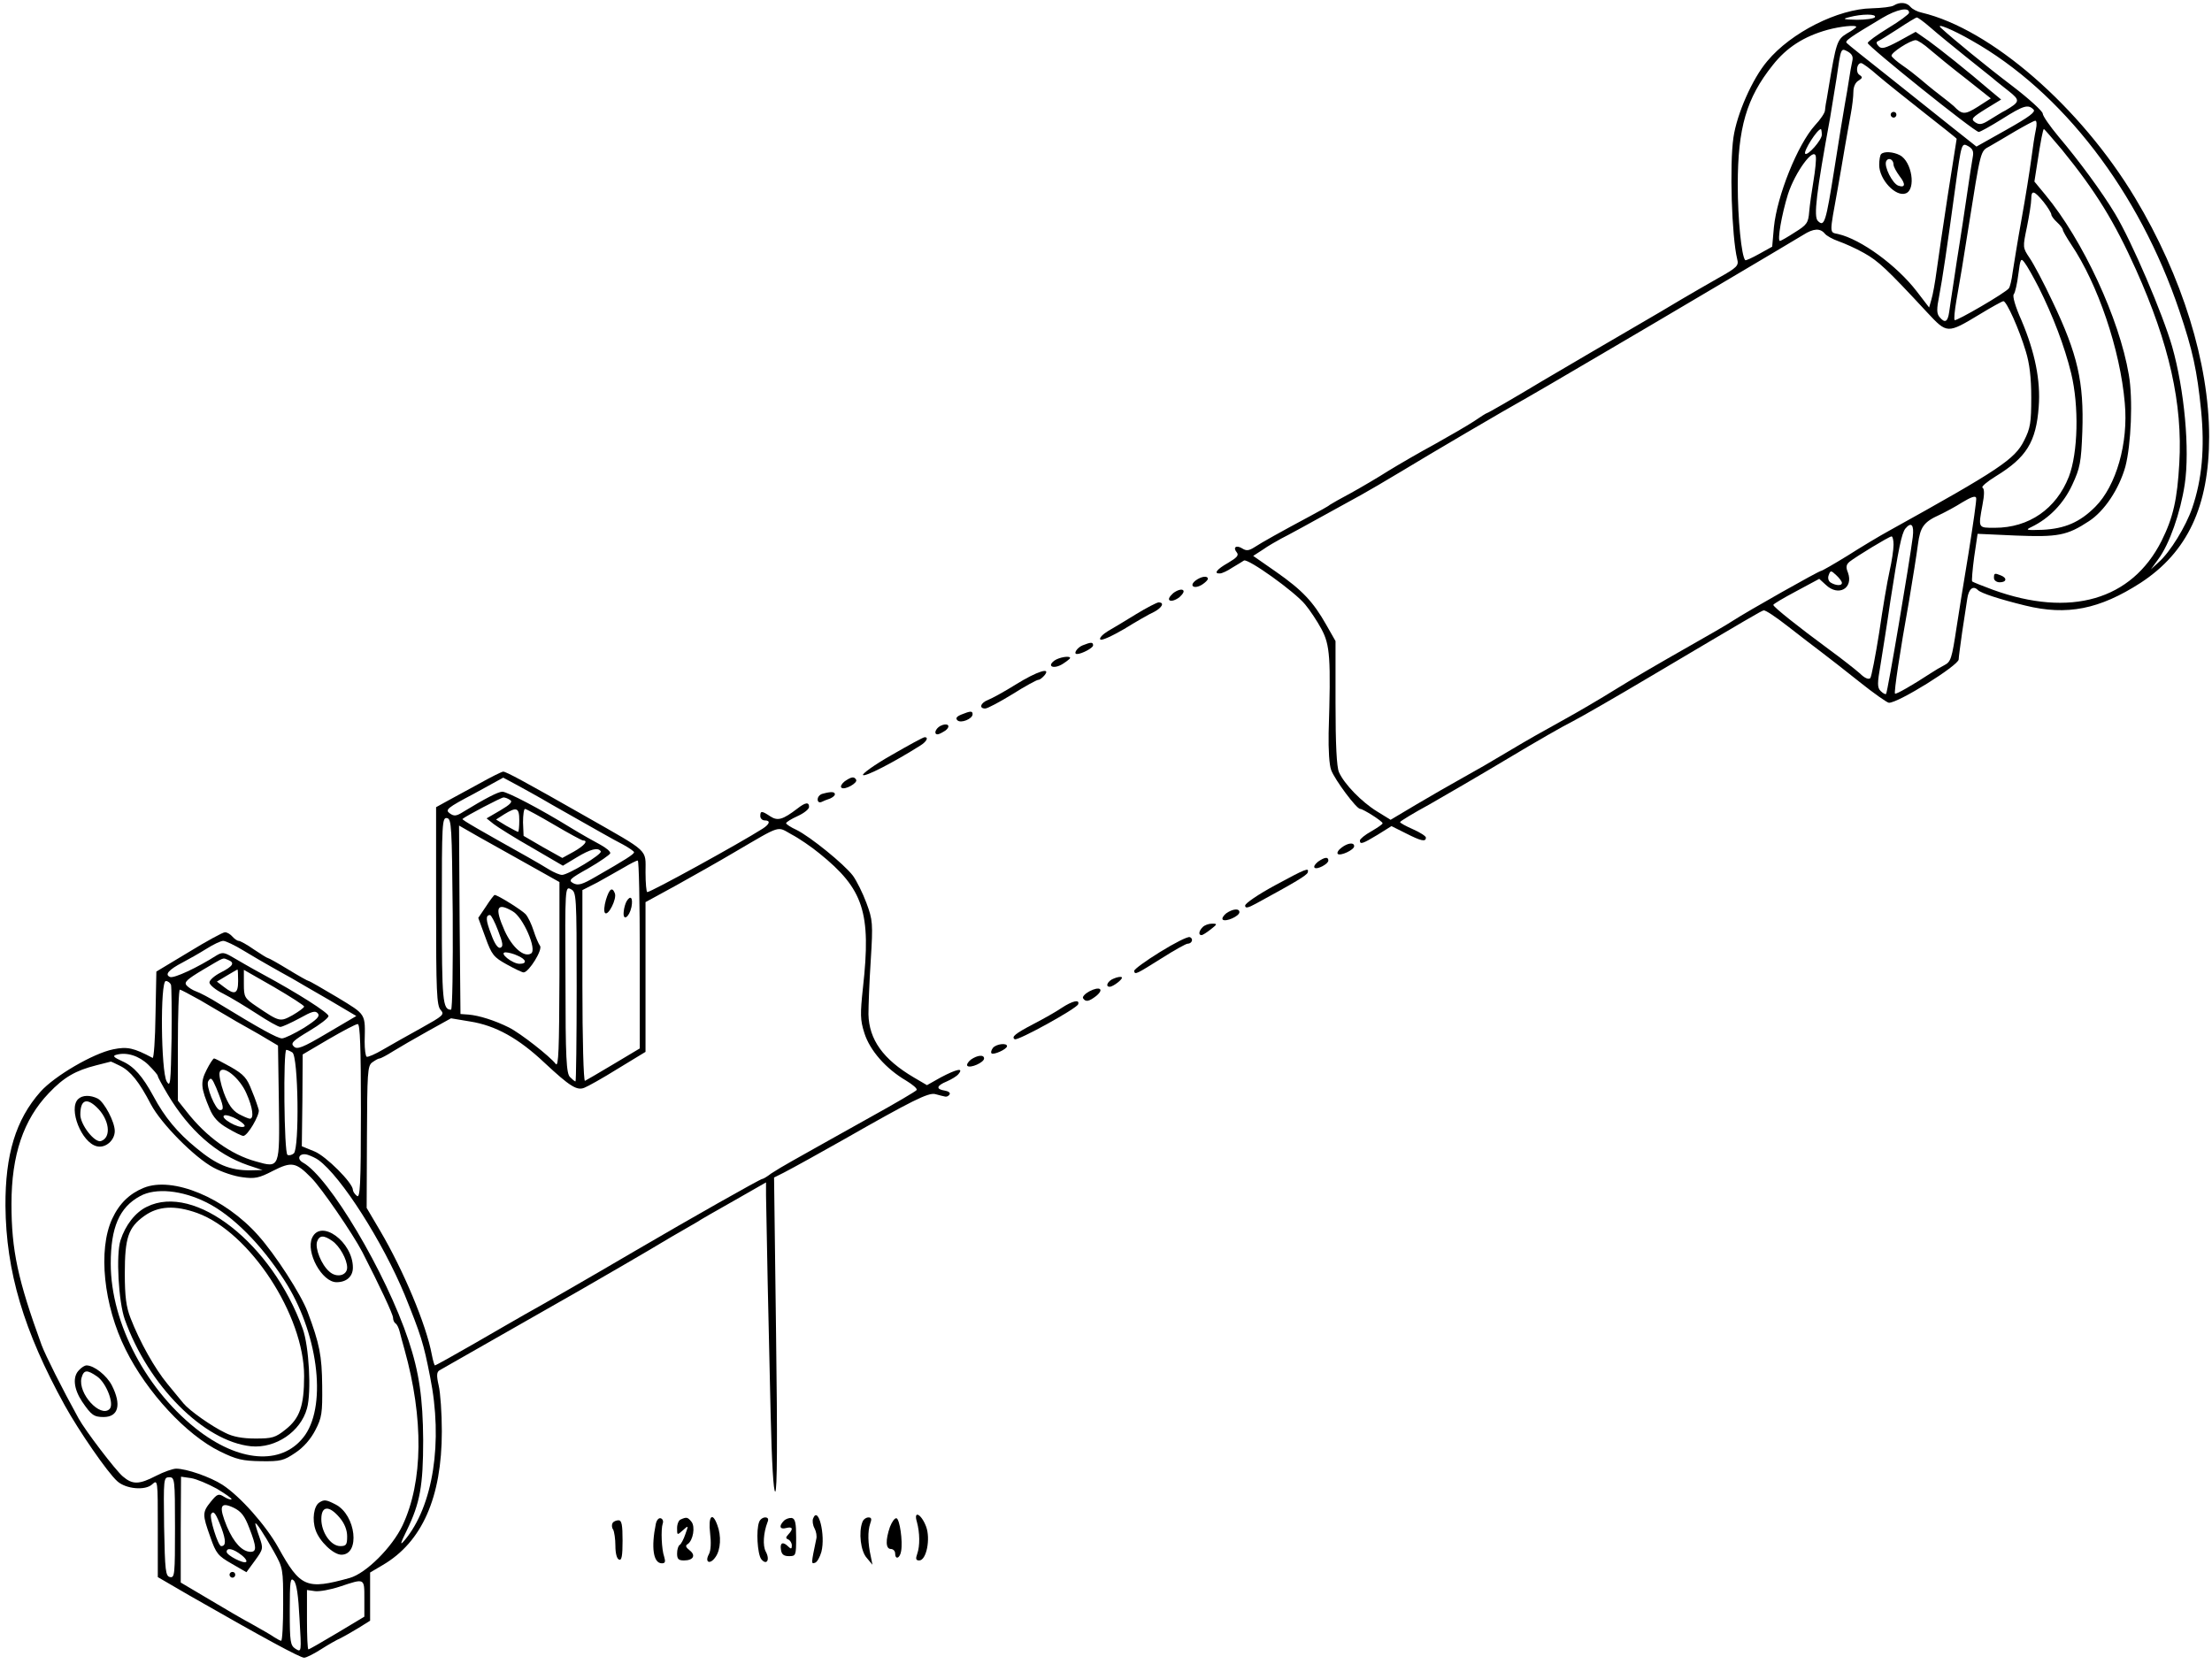 <?xml version="1.0" standalone="no"?>
<!DOCTYPE svg PUBLIC "-//W3C//DTD SVG 20010904//EN"
 "http://www.w3.org/TR/2001/REC-SVG-20010904/DTD/svg10.dtd">
<svg version="1.0" xmlns="http://www.w3.org/2000/svg"
 width="771pt" height="580pt" viewBox="0 0 771 580"
 preserveAspectRatio="xMidYMid meet">
<g transform="translate(0,580) scale(0.1,-0.1)"
fill="#000000" stroke="none">
<path d="M6601 5781 c-7 -5 -42 -9 -77 -10 -117 -2 -281 -84 -364 -184 -52
-61 -106 -184 -118 -266 -14 -96 -6 -346 13 -424 6 -23 1 -29 -67 -67 -40 -23
-98 -56 -128 -74 -30 -18 -109 -65 -175 -103 -66 -38 -205 -120 -309 -181
-103 -62 -190 -112 -193 -112 -2 0 -23 -13 -46 -29 -23 -15 -85 -51 -137 -80
-52 -28 -124 -70 -160 -92 -36 -23 -94 -57 -130 -77 -36 -19 -69 -38 -75 -42
-5 -5 -37 -22 -70 -40 -99 -53 -169 -92 -193 -108 -19 -12 -28 -13 -42 -4 -21
13 -34 4 -19 -14 8 -10 0 -18 -30 -36 -41 -23 -52 -39 -28 -37 6 0 26 9 42 20
17 10 35 21 41 25 15 7 176 -108 213 -153 16 -19 42 -58 57 -86 30 -56 33
-100 25 -362 -1 -59 2 -112 9 -130 13 -34 88 -135 101 -135 10 0 78 -43 78
-50 1 -3 -17 -15 -39 -28 -22 -12 -40 -27 -40 -32 0 -15 9 -12 62 20 l48 30
50 -25 c53 -27 70 -31 70 -15 0 5 -20 18 -45 29 -25 11 -45 22 -45 25 0 3 46
31 103 62 56 32 180 104 275 161 95 57 196 115 225 129 29 15 151 85 272 157
351 208 382 226 392 229 6 2 43 -23 84 -55 41 -32 93 -72 117 -90 24 -18 84
-65 133 -104 50 -40 97 -73 103 -73 34 0 242 130 243 151 0 8 6 50 12 94 7 44
15 97 18 118 5 34 20 47 37 30 11 -11 75 -32 165 -54 146 -36 259 -13 402 79
164 107 239 268 239 510 0 256 -94 559 -258 832 -191 318 -503 589 -744 646
-15 3 -32 12 -39 20 -13 16 -37 18 -58 5z m53 -26 c-1 -5 -33 -29 -73 -53 -39
-24 -71 -47 -71 -52 0 -11 372 -310 387 -310 5 0 41 20 81 45 76 48 91 52 110
33 8 -8 -14 -25 -94 -70 l-105 -59 -82 65 c-45 36 -145 116 -222 177 -77 61
-144 114 -148 119 -8 7 9 19 123 87 52 31 96 40 94 18z m-119 -15 c-3 -5 -32
-9 -63 -9 -47 1 -52 3 -27 9 45 12 97 12 90 0z m196 -38 c24 -21 78 -65 119
-98 41 -33 84 -67 95 -76 11 -10 37 -30 57 -46 40 -32 39 -37 -12 -67 -11 -5
-34 -20 -54 -32 -28 -18 -37 -19 -52 -9 -15 11 -11 16 37 46 l54 33 -35 29
c-85 73 -176 145 -217 175 l-46 32 -58 -32 c-49 -26 -61 -29 -71 -18 -8 8 -9
15 -3 17 6 2 37 22 70 43 33 22 63 40 66 40 3 1 26 -16 50 -37z m-261 4 c0 -2
-15 -13 -33 -23 -34 -21 -37 -30 -64 -193 -4 -25 -8 -48 -9 -52 -1 -5 -2 -15
-3 -23 0 -8 -16 -32 -35 -52 -61 -68 -132 -246 -143 -355 l-6 -68 -45 -25
c-25 -14 -47 -24 -49 -22 -13 14 -26 144 -26 262 0 199 30 303 122 418 48 61
108 100 191 123 44 12 100 18 100 10z m402 -47 c316 -178 584 -527 724 -942
47 -139 62 -209 76 -348 13 -132 3 -241 -31 -340 -22 -64 -77 -154 -117 -189
l-27 -25 26 36 c38 51 77 161 92 261 18 120 -1 329 -44 480 -33 114 -140 365
-199 463 -45 75 -125 184 -197 269 -30 36 -55 72 -55 80 0 8 -48 52 -107 97
-91 69 -207 164 -248 202 -20 19 41 -6 107 -44z m-145 -32 c21 -18 77 -64 125
-101 l87 -69 -45 -29 c-46 -29 -55 -28 -84 2 -3 3 -25 21 -50 40 -25 19 -56
45 -70 57 -14 12 -40 32 -59 45 -19 13 -36 28 -38 33 -3 11 64 54 84 55 7 0
30 -15 50 -33z m-271 -41 c-3 -13 -8 -41 -11 -62 -3 -21 -10 -61 -15 -89 -5
-27 -21 -127 -36 -222 -30 -189 -35 -206 -58 -183 -15 15 -5 99 43 360 5 30
15 91 22 135 16 111 15 108 40 95 15 -9 19 -18 15 -34z m89 -49 c28 -24 101
-82 163 -131 61 -48 112 -88 112 -90 0 -1 -14 -90 -31 -197 -16 -106 -34 -225
-39 -264 -5 -38 -13 -83 -18 -99 l-8 -28 -43 56 c-70 91 -195 182 -274 200
-31 7 -31 -4 -2 156 7 41 19 107 25 145 7 39 16 92 21 118 5 26 9 61 9 77 0
17 7 33 18 39 14 9 15 12 3 20 -14 9 -9 41 6 41 5 0 31 -19 58 -43z m551 -189
c-4 -18 -11 -64 -16 -103 -5 -38 -20 -133 -34 -210 -14 -77 -27 -160 -31 -185
-3 -25 -9 -50 -13 -55 -10 -15 -184 -116 -189 -111 -3 3 0 33 6 68 18 104 19
108 41 248 45 282 42 272 75 290 17 10 57 33 90 53 33 19 64 36 69 36 5 1 6
-14 2 -31z m-746 -18 c0 -18 -49 -74 -58 -66 -7 8 42 86 55 86 1 0 3 -9 3 -20z
m837 -52 c118 -145 183 -251 258 -418 116 -259 163 -468 151 -675 -7 -125 -21
-189 -62 -271 -104 -206 -318 -268 -588 -170 -38 14 -70 27 -72 29 -2 2 1 40
7 85 l12 81 132 -6 c148 -6 180 0 256 50 54 35 105 112 127 190 20 76 27 237
12 321 -33 195 -160 469 -291 627 l-38 46 10 64 c12 79 20 119 23 119 2 0 30
-33 63 -72z m-311 -26 c-3 -15 -12 -76 -21 -137 -9 -60 -20 -135 -25 -165 -5
-30 -14 -89 -20 -130 -6 -41 -14 -90 -16 -107 -5 -36 -15 -41 -34 -18 -10 12
-10 28 -1 73 11 57 28 171 56 377 22 159 22 158 46 145 15 -9 19 -18 15 -38z
m-555 -82 c-6 -36 -13 -84 -15 -108 -3 -39 -8 -46 -50 -72 -26 -17 -49 -30
-52 -30 -10 0 6 92 28 163 25 77 90 166 97 132 2 -11 -2 -49 -8 -85z m802 -74
c15 -19 27 -39 27 -44 0 -5 9 -17 20 -27 11 -10 20 -22 20 -26 0 -4 13 -27 29
-51 93 -138 171 -367 187 -553 13 -140 -30 -289 -103 -362 -54 -54 -106 -76
-183 -80 -58 -2 -62 -1 -39 10 62 30 112 82 142 147 27 58 31 78 35 185 6 172
-16 270 -104 454 -30 64 -66 132 -80 152 -24 36 -24 36 -9 108 8 40 15 83 15
97 0 33 10 30 43 -10z m-763 -110 c6 -8 28 -20 48 -27 20 -7 61 -25 89 -41 50
-28 79 -55 220 -207 70 -75 70 -75 183 -7 41 25 79 46 83 46 11 0 55 -98 78
-175 13 -42 19 -91 19 -161 0 -87 -3 -107 -25 -150 -32 -65 -88 -102 -470
-314 -33 -18 -98 -57 -145 -87 -47 -29 -89 -53 -92 -53 -8 0 -259 -142 -308
-174 -19 -13 -96 -57 -170 -99 -74 -42 -181 -104 -237 -139 -56 -35 -135 -81
-175 -103 -92 -51 -131 -73 -193 -110 -91 -54 -101 -60 -171 -99 -38 -21 -109
-62 -158 -91 l-89 -53 -47 29 c-54 33 -115 96 -133 137 -8 18 -12 96 -12 242
l0 215 -33 58 c-45 79 -82 119 -175 184 l-79 55 34 22 c18 13 47 29 63 38 26
13 79 42 280 153 22 12 85 49 140 82 97 59 359 213 440 258 42 24 83 48 272
159 127 74 639 377 688 407 36 23 59 24 75 5z m746 -188 c50 -100 90 -205 113
-299 28 -115 24 -278 -8 -361 -44 -112 -139 -178 -258 -178 -59 0 -58 -2 -43
80 7 36 7 56 0 60 -5 3 16 21 47 40 106 65 140 119 149 242 7 91 -13 190 -60
301 -22 49 -32 85 -27 91 5 6 12 38 16 70 7 55 9 58 22 40 8 -10 30 -49 49
-86z m-245 -929 c-17 -101 -35 -215 -41 -254 -17 -112 -20 -122 -43 -134 -12
-6 -34 -19 -49 -29 -61 -40 -120 -74 -123 -70 -4 4 17 145 49 323 13 77 27
166 31 197 8 61 20 78 75 103 19 9 55 28 80 44 30 18 46 24 48 15 2 -6 -11
-94 -27 -195z m-194 59 c-11 -87 -88 -543 -93 -547 -2 -3 -11 2 -19 10 -12 12
-12 26 0 94 7 44 23 143 34 220 28 181 39 235 52 252 21 25 31 14 26 -29z
m-67 -27 c0 -17 -6 -58 -14 -93 -8 -35 -24 -130 -36 -213 -13 -82 -27 -154
-31 -159 -6 -6 -20 0 -36 16 -16 14 -64 52 -108 84 -106 78 -194 148 -194 155
-1 3 35 24 80 48 l80 43 23 -21 c44 -42 97 -12 77 43 -8 19 -6 28 6 38 23 18
136 87 146 88 4 0 7 -13 7 -29z m-180 -133 c0 -11 -21 -10 -39 1 -8 5 -11 16
-7 26 6 17 8 17 26 0 11 -10 20 -22 20 -27z"/>
<path d="M6590 5400 c0 -5 5 -10 10 -10 6 0 10 5 10 10 0 6 -4 10 -10 10 -5 0
-10 -4 -10 -10z"/>
<path d="M6557 5263 c-4 -3 -7 -21 -7 -38 0 -51 58 -113 93 -99 36 14 21 111
-21 133 -23 12 -55 14 -65 4z m43 -37 c0 -7 10 -25 21 -40 22 -28 20 -42 -5
-33 -20 8 -49 65 -42 84 7 16 26 8 26 -11z"/>
<path d="M6950 3785 c0 -8 9 -15 20 -15 24 0 27 15 4 24 -22 9 -24 8 -24 -9z"/>
<path d="M4167 3776 c-24 -19 -4 -31 23 -14 11 7 20 16 20 20 0 12 -23 9 -43
-6z"/>
<path d="M4089 3732 c-13 -12 -18 -21 -12 -25 6 -4 21 1 34 11 13 12 18 21 12
25 -6 4 -21 -1 -34 -11z"/>
<path d="M3960 3659 c-36 -22 -80 -49 -98 -59 -18 -11 -31 -24 -27 -29 3 -6
40 11 83 36 42 26 89 53 105 60 28 15 37 33 15 33 -7 -1 -42 -19 -78 -41z"/>
<path d="M3773 3550 c-19 -8 -33 -30 -19 -30 16 0 56 21 56 30 0 12 -7 12 -37
0z"/>
<path d="M3675 3497 c-28 -21 -1 -31 30 -11 14 9 25 18 25 20 0 9 -38 3 -55
-9z"/>
<path d="M3541 3414 c-40 -25 -84 -49 -97 -54 -26 -10 -33 -30 -10 -30 8 0 51
23 95 50 44 28 85 50 90 50 5 0 14 7 21 15 26 31 -25 15 -99 -31z"/>
<path d="M3351 3309 c-17 -7 -21 -13 -14 -20 12 -12 53 5 53 21 0 12 -7 12
-39 -1z"/>
<path d="M3277 3269 c-17 -10 -23 -29 -9 -29 5 0 16 6 27 13 22 17 7 29 -18
16z"/>
<path d="M3108 3168 c-60 -34 -104 -66 -100 -70 7 -7 105 43 200 103 21 13 30
29 15 29 -5 0 -56 -28 -115 -62z"/>
<path d="M1670 3068 c-41 -22 -92 -50 -112 -61 l-38 -21 0 -345 c0 -297 2
-347 16 -362 14 -16 9 -20 -68 -63 -46 -25 -105 -59 -133 -75 -27 -16 -53 -27
-57 -25 -4 3 -7 26 -7 52 2 100 7 93 -95 155 -52 31 -97 57 -100 57 -3 0 -35
18 -71 40 -36 22 -68 40 -71 40 -3 0 -25 14 -49 30 -24 17 -48 30 -53 30 -5 0
-15 7 -22 15 -7 8 -18 15 -26 15 -7 0 -64 -31 -126 -69 l-113 -68 -3 -152 c-1
-84 -6 -151 -10 -149 -66 35 -88 40 -137 30 -70 -14 -205 -93 -254 -148 -86
-97 -123 -219 -122 -398 2 -228 63 -435 207 -696 48 -87 149 -234 183 -264 30
-27 97 -33 121 -11 20 18 20 17 20 -153 l0 -170 110 -64 c262 -150 386 -217
400 -217 8 0 35 14 60 30 25 16 55 33 67 38 12 6 40 22 63 36 l40 25 0 84 0
84 44 26 c137 80 206 236 206 466 0 63 -5 135 -11 160 -8 35 -7 47 3 53 19 11
447 255 493 281 22 13 85 49 140 81 55 32 134 78 175 103 41 24 82 47 90 52 8
6 66 39 128 74 l112 64 0 -46 c1 -80 9 -474 16 -759 4 -173 10 -273 16 -273 7
0 8 181 3 548 l-7 547 34 17 c33 17 141 77 208 115 240 137 295 164 319 159
14 -4 31 -8 36 -9 6 -1 12 3 15 8 3 6 -5 11 -17 13 -32 5 -29 17 7 32 16 7 35
18 41 26 19 23 -7 17 -62 -12 l-48 -27 -46 27 c-107 63 -156 132 -158 220 0
28 3 113 8 188 8 129 7 141 -15 200 -13 35 -34 77 -47 95 -31 41 -150 137
-197 160 -20 9 -36 20 -36 23 0 4 18 15 40 25 22 10 40 24 40 32 0 18 -13 16
-41 -6 -50 -38 -68 -44 -94 -27 -30 20 -35 20 -35 1 0 -8 7 -15 15 -15 22 0
18 -13 -7 -29 -80 -51 -389 -221 -402 -221 -3 0 -6 31 -6 69 0 82 16 67 -205
193 -216 123 -281 158 -291 158 -5 0 -43 -19 -84 -42z m255 -74 c161 -91 209
-119 248 -139 20 -11 37 -23 37 -26 0 -7 -30 -26 -133 -85 -48 -28 -62 -32
-79 -23 -18 10 -13 15 53 52 40 23 74 47 76 52 2 6 -14 19 -34 30 -21 11 -67
37 -103 59 -107 66 -222 126 -239 126 -15 0 -62 -25 -136 -70 -25 -16 -33 -16
-48 -5 -16 12 -8 19 85 68 l102 56 41 -22 c22 -12 81 -44 130 -73z m-147 17
c10 -6 0 -16 -34 -36 l-48 -28 25 -20 c13 -10 73 -48 133 -82 l108 -63 48 29
c48 29 75 36 84 21 6 -10 -114 -82 -135 -82 -8 0 -27 8 -44 18 -16 10 -50 30
-75 44 -166 93 -231 130 -228 133 11 10 135 75 143 75 6 0 16 -4 23 -9z m32
-71 c0 -22 -2 -40 -4 -40 -3 0 -21 10 -41 21 l-36 22 28 18 c44 27 53 24 53
-21z m121 -15 c51 -30 97 -55 101 -55 20 0 5 -18 -32 -39 l-40 -22 -68 38 -67
39 -2 47 c0 26 3 47 7 47 4 0 50 -25 101 -55z m-353 -313 c1 -182 -1 -332 -6
-332 -29 0 -32 29 -32 348 0 303 1 323 18 320 16 -3 17 -28 20 -336z m265 173
l107 -60 0 -325 c-1 -258 -3 -322 -13 -309 -21 27 -123 107 -163 127 -50 25
-105 42 -141 45 l-28 2 -3 329 -2 328 68 -39 c37 -21 116 -65 175 -98z m1013
40 c154 -124 181 -206 152 -467 -10 -94 -10 -113 5 -160 19 -60 75 -124 145
-165 23 -14 40 -28 37 -33 -2 -4 -75 -47 -162 -95 -87 -49 -174 -97 -193 -108
-19 -11 -55 -31 -80 -45 -25 -14 -57 -33 -72 -43 -14 -11 -28 -19 -31 -19 -7
0 -247 -136 -442 -250 -162 -95 -313 -182 -385 -222 -25 -14 -104 -60 -177
-102 -73 -42 -134 -76 -137 -76 -2 0 -7 17 -11 38 -19 103 -99 294 -181 433
l-46 78 1 247 c1 223 2 248 18 260 10 7 21 14 26 14 4 0 25 11 47 25 21 13 76
45 121 70 l81 45 66 -11 c89 -14 169 -58 261 -145 87 -81 112 -97 138 -86 11
4 63 33 116 66 l97 59 0 261 0 261 108 59 c59 33 150 84 202 115 166 97 147
91 199 62 25 -13 69 -43 97 -66z m-626 -352 l0 -328 -92 -55 c-50 -30 -95 -56
-99 -58 -5 -2 -9 147 -9 331 l0 334 53 27 c28 16 70 39 92 52 22 13 43 24 48
24 4 0 7 -147 7 -327z m-220 -113 c0 -182 -2 -330 -4 -330 -3 0 -11 7 -19 15
-13 12 -16 66 -16 340 -2 325 -1 326 19 315 19 -10 20 -19 20 -340z m-1161
126 c31 -19 73 -43 94 -55 20 -12 54 -30 75 -42 20 -12 79 -46 131 -76 l93
-55 -102 -60 c-86 -51 -105 -58 -116 -46 -12 11 -3 20 54 54 37 22 67 45 67
52 0 11 -106 79 -230 146 -39 21 -85 48 -104 59 -29 17 -36 18 -55 7 -69 -44
-149 -81 -163 -76 -20 8 -6 25 44 51 21 11 58 32 82 47 25 16 51 28 59 28 8 0
40 -15 71 -34z m-55 -32 c26 -10 19 -22 -24 -44 -22 -11 -40 -27 -40 -35 0 -8
21 -26 48 -39 26 -13 78 -45 117 -70 38 -25 75 -46 82 -46 7 0 37 14 67 30 43
24 55 28 64 17 8 -10 -3 -21 -48 -50 -33 -20 -68 -37 -77 -37 -16 0 -79 35
-218 120 -33 21 -70 40 -82 44 -11 4 -26 13 -33 21 -9 11 2 21 57 54 80 47 68
42 87 35z m36 -74 c0 -45 -12 -50 -49 -21 l-25 19 35 21 c19 11 35 21 37 21 1
0 2 -18 2 -40z m230 -89 c0 -4 -18 -17 -40 -30 -44 -24 -45 -24 -125 30 -43
29 -45 33 -45 79 l0 49 105 -60 c58 -34 105 -64 105 -68z m-464 76 c2 -7 3
-91 2 -187 -3 -157 -4 -172 -17 -150 -20 35 -23 350 -3 350 7 0 15 -6 18 -13z
m102 -54 c35 -21 77 -45 92 -54 15 -9 47 -28 71 -41 24 -13 58 -33 76 -44 l32
-19 3 -198 c3 -230 4 -230 -80 -206 -87 24 -172 85 -241 173 l-31 39 0 193 c0
107 3 194 7 194 3 0 35 -17 71 -37z m560 -388 c0 -259 -3 -304 -14 -294 -8 6
-14 16 -14 21 0 24 -94 118 -134 134 l-44 18 2 160 1 160 90 53 c50 29 95 53
102 53 8 0 11 -80 11 -305z m-239 206 c21 -13 25 -335 5 -352 -7 -6 -17 -8
-22 -5 -12 7 -15 366 -4 366 4 0 13 -4 21 -9z m-502 -43 c18 -18 33 -35 33
-39 0 -4 16 -33 35 -65 74 -124 169 -208 279 -246 l51 -17 -44 -1 c-69 0 -116
19 -187 78 -65 53 -110 107 -149 180 -38 70 -68 104 -108 122 -31 14 -36 19
-21 23 36 10 79 -4 111 -35z m-98 -4 c36 -18 66 -55 107 -134 36 -68 153 -186
219 -221 28 -15 73 -30 100 -33 43 -6 58 -3 106 22 65 33 80 31 133 -23 35
-34 147 -198 179 -260 60 -117 107 -217 107 -229 0 -8 4 -17 9 -20 5 -3 11
-16 14 -28 3 -13 11 -41 17 -63 67 -240 65 -460 -7 -613 -36 -76 -127 -167
-184 -183 -151 -42 -172 -33 -249 106 -43 77 -133 179 -195 219 -42 27 -125
56 -161 56 -11 0 -43 -11 -70 -25 -60 -31 -82 -31 -116 -2 -25 21 -131 160
-154 202 -58 105 -116 221 -129 256 -83 228 -105 330 -105 492 0 171 42 294
130 386 53 56 94 79 165 97 28 7 50 13 51 13 0 1 15 -6 33 -15z m691 -328 c79
-57 224 -285 301 -471 56 -139 65 -166 88 -284 46 -227 11 -452 -89 -571 -17
-20 -15 -12 8 35 46 95 57 155 57 315 -1 145 -14 236 -51 347 -79 237 -277
570 -368 620 -25 14 -11 36 17 27 12 -4 29 -12 37 -18z m-500 -1282 c0 -162
-1 -175 -17 -172 -16 3 -18 21 -21 176 -2 167 -2 172 18 172 19 0 20 -6 20
-176z m146 136 c30 -18 53 -34 51 -37 -3 -2 -15 2 -26 9 -19 12 -24 10 -46
-17 -30 -37 -30 -45 -2 -123 20 -58 27 -66 74 -93 l52 -30 30 41 c29 40 29 42
15 82 -8 22 -14 43 -14 46 0 10 28 -32 64 -96 33 -59 33 -61 33 -186 0 -69 -3
-126 -7 -126 -3 0 -14 6 -25 13 -11 8 -45 27 -75 44 -30 16 -99 56 -152 88
l-98 58 0 185 1 184 35 -5 c19 -3 59 -20 90 -37z m113 -137 c26 -67 26 -83 4
-83 -29 1 -58 32 -82 88 -29 71 -24 88 23 66 27 -13 39 -29 55 -71z m-97 0
c16 -44 16 -63 -1 -63 -11 0 -42 100 -35 112 9 13 16 3 36 -49z m68 -93 c14
-10 22 -22 18 -25 -8 -8 -68 23 -68 35 0 16 23 11 50 -10z m204 -223 c7 -117
7 -118 -14 -105 -18 12 -20 23 -20 133 0 103 2 117 14 105 10 -10 16 -53 20
-133z m226 70 l0 -63 -95 -57 c-52 -31 -97 -57 -100 -57 -3 0 -5 46 -5 103 l0
104 28 -4 c15 -2 54 5 87 16 87 29 85 30 85 -42z"/>
<path d="M1694 2640 l-27 -40 25 -68 c22 -61 29 -69 74 -94 27 -15 54 -28 59
-28 18 0 68 80 57 93 -5 7 -15 30 -22 52 -7 22 -19 48 -28 58 -13 14 -97 67
-108 67 -2 0 -16 -18 -30 -40z m93 -17 c36 -20 86 -134 64 -147 -24 -15 -65
20 -92 79 -36 81 -28 101 28 68z m-51 -67 c17 -44 19 -56 8 -60 -8 -3 -20 13
-32 47 -19 49 -20 67 -4 67 4 0 17 -25 28 -54z m69 -88 c30 -13 33 -28 6 -28
-25 0 -74 39 -49 40 9 0 29 -5 43 -12z"/>
<path d="M2112 2663 c-6 -21 -8 -41 -3 -46 11 -11 42 50 34 69 -9 23 -19 16
-31 -23z"/>
<path d="M2184 2658 c-4 -7 -9 -23 -10 -36 -4 -35 19 -21 27 16 6 32 -3 43
-17 20z"/>
<path d="M720 2070 c-22 -43 -20 -63 11 -136 12 -29 30 -49 62 -67 25 -15 50
-27 55 -27 15 0 57 72 54 90 -2 8 -12 39 -24 67 -17 45 -28 57 -73 83 -29 16
-55 30 -59 30 -3 0 -15 -18 -26 -40z m139 -82 c22 -49 27 -88 12 -88 -5 0 -23
8 -40 17 -22 13 -36 34 -51 74 -11 31 -18 64 -14 72 10 27 70 -21 93 -75z
m-105 19 c26 -64 28 -77 13 -77 -16 0 -51 86 -41 101 9 15 13 11 28 -24z m96
-135 c-19 -7 -83 30 -69 39 6 4 28 -3 47 -14 21 -13 30 -23 22 -25z"/>
<path d="M272 1968 c-34 -34 12 -151 65 -164 30 -8 63 20 63 53 0 32 -36 100
-59 113 -26 13 -54 13 -69 -2z m64 -27 c45 -42 54 -106 16 -119 -22 -7 -72 57
-72 92 0 51 21 60 56 27z"/>
<path d="M501 1659 c-49 -20 -85 -54 -110 -108 -50 -108 -30 -302 47 -456 74
-149 212 -298 329 -355 57 -28 78 -33 143 -34 68 -1 79 2 119 29 29 19 54 48
70 79 23 44 25 60 24 155 -1 105 -9 146 -51 258 -23 61 -112 199 -172 266
-116 131 -298 207 -399 166z m219 -51 c90 -45 190 -145 271 -271 116 -179 149
-428 73 -539 -73 -104 -218 -100 -366 10 -185 139 -312 377 -312 587 0 126 30
196 102 235 54 30 146 21 232 -22z"/>
<path d="M512 1593 c-40 -19 -75 -64 -92 -117 -16 -50 -7 -214 15 -276 82
-231 276 -425 440 -442 86 -8 173 51 195 132 16 57 7 218 -15 278 -107 297
-376 508 -543 425z m176 -22 c183 -67 372 -356 372 -568 0 -104 -15 -147 -64
-186 -36 -29 -47 -32 -106 -32 -44 0 -78 6 -105 20 -48 23 -124 77 -145 102
-8 10 -34 41 -56 68 -44 53 -97 147 -129 230 -15 38 -20 75 -20 155 0 125 12
161 68 201 49 35 107 38 185 10z"/>
<path d="M1088 1485 c-23 -50 34 -155 85 -155 35 0 57 20 57 51 0 89 -111 171
-142 104z m70 -11 c26 -18 52 -65 52 -93 0 -28 -37 -37 -62 -14 -28 24 -50 80
-43 104 8 23 23 24 53 3z"/>
<path d="M276 1024 c-24 -23 -19 -66 10 -110 32 -47 41 -54 75 -54 52 0 63 43
29 110 -18 35 -62 70 -89 70 -5 0 -17 -7 -25 -16z m63 -23 c32 -23 60 -96 43
-113 -32 -32 -111 54 -98 108 8 29 19 30 55 5z"/>
<path d="M1113 562 c-19 -12 -26 -59 -13 -96 13 -39 62 -86 90 -86 66 0 51
138 -20 175 -33 17 -40 18 -57 7z m71 -53 c17 -20 26 -43 26 -65 0 -29 -3 -34
-24 -34 -33 0 -66 48 -66 94 0 47 27 49 64 5z"/>
<path d="M800 310 c0 -5 5 -10 10 -10 6 0 10 5 10 10 0 6 -4 10 -10 10 -5 0
-10 -4 -10 -10z"/>
<path d="M2944 3076 c-10 -8 -16 -18 -11 -22 9 -10 58 16 51 28 -7 12 -17 10
-40 -6z"/>
<path d="M2868 3033 c-10 -2 -18 -11 -18 -20 0 -8 5 -12 13 -9 6 3 20 9 30 12
9 4 17 10 17 15 0 9 -13 10 -42 2z"/>
<path d="M4676 2845 c-11 -8 -17 -18 -13 -22 9 -8 57 14 57 27 0 14 -22 12
-44 -5z"/>
<path d="M4594 2796 c-10 -8 -16 -17 -12 -21 8 -8 48 13 48 25 0 14 -13 12
-36 -4z"/>
<path d="M4443 2713 c-57 -31 -103 -62 -103 -70 0 -10 9 -9 38 7 138 75 176
98 180 108 6 19 -6 14 -115 -45z"/>
<path d="M4274 2616 c-10 -8 -16 -18 -12 -22 10 -9 58 12 58 26 0 14 -23 12
-46 -4z"/>
<path d="M4192 2568 c-13 -13 -16 -28 -4 -28 4 0 18 9 32 20 23 18 24 20 5 20
-12 0 -26 -5 -33 -12z"/>
<path d="M4043 2481 c-50 -31 -90 -60 -90 -66 3 -14 6 -12 97 45 44 28 84 50
89 50 16 0 22 18 8 23 -7 3 -54 -21 -104 -52z"/>
<path d="M3883 2389 c-22 -8 -32 -29 -15 -29 12 0 48 28 42 33 -3 3 -15 1 -27
-4z"/>
<path d="M3797 2344 c-15 -8 -25 -19 -22 -24 9 -14 20 -12 46 8 29 24 12 35
-24 16z"/>
<path d="M3700 2286 c-19 -13 -63 -38 -98 -56 -63 -33 -78 -45 -65 -53 11 -6
216 107 221 122 6 18 -20 12 -58 -13z"/>
<path d="M3461 2147 c-6 -8 -8 -16 -5 -19 6 -7 54 14 54 25 0 12 -37 8 -49 -6z"/>
<path d="M3384 2106 c-10 -8 -16 -18 -12 -22 10 -9 58 12 58 26 0 14 -23 12
-46 -4z"/>
<path d="M2834 506 c-3 -8 -1 -23 5 -34 6 -11 9 -28 6 -38 -18 -86 -18 -87 -4
-82 7 2 17 20 22 38 15 58 -11 163 -29 116z"/>
<path d="M3196 494 c10 -37 11 -83 1 -111 -6 -17 -5 -23 7 -23 25 0 40 75 24
118 -17 45 -45 58 -32 16z"/>
<path d="M2286 488 c-17 -83 -9 -138 21 -138 12 0 13 6 8 23 -9 25 -12 95 -5
116 3 7 0 16 -7 18 -7 2 -14 -6 -17 -19z"/>
<path d="M2373 503 c-7 -2 -13 -16 -13 -30 0 -25 0 -26 20 -8 20 18 20 18 9
-13 -6 -18 -15 -35 -20 -38 -5 -3 -9 -16 -9 -30 0 -19 5 -24 24 -24 33 0 42
18 20 35 -14 11 -16 17 -7 22 19 13 27 61 13 78 -13 16 -17 17 -37 8z"/>
<path d="M2475 456 c4 -33 3 -61 -4 -74 -16 -29 4 -38 23 -10 18 25 21 74 6
112 -17 47 -32 30 -25 -28z"/>
<path d="M2646 494 c-11 -28 -6 -110 7 -129 19 -24 32 -3 16 26 -11 21 -8 65
6 102 5 11 2 17 -8 17 -8 0 -18 -7 -21 -16z"/>
<path d="M2732 498 c-18 -18 -14 -31 8 -25 23 6 26 -3 8 -22 -10 -11 -10 -14
0 -18 6 -3 12 -12 12 -21 0 -12 -3 -13 -12 -4 -19 19 -30 14 -26 -10 2 -17 10
-23 28 -23 24 0 25 2 25 65 0 50 -3 65 -15 68 -9 1 -21 -3 -28 -10z"/>
<path d="M3006 494 c-14 -36 -6 -102 15 -125 l20 -24 -6 30 c-10 44 -11 87 -2
113 6 16 5 22 -6 22 -8 0 -18 -7 -21 -16z"/>
<path d="M3102 477 c-16 -46 -15 -77 3 -77 8 0 15 -7 15 -15 0 -24 17 -18 21
8 6 35 -5 110 -16 114 -6 2 -16 -12 -23 -30z"/>
<path d="M2135 490 c-3 -5 -3 -16 2 -22 4 -7 8 -33 8 -57 0 -26 5 -46 13 -48
9 -4 12 14 12 66 0 55 -3 71 -14 71 -8 0 -18 -4 -21 -10z"/>
</g>
</svg>
